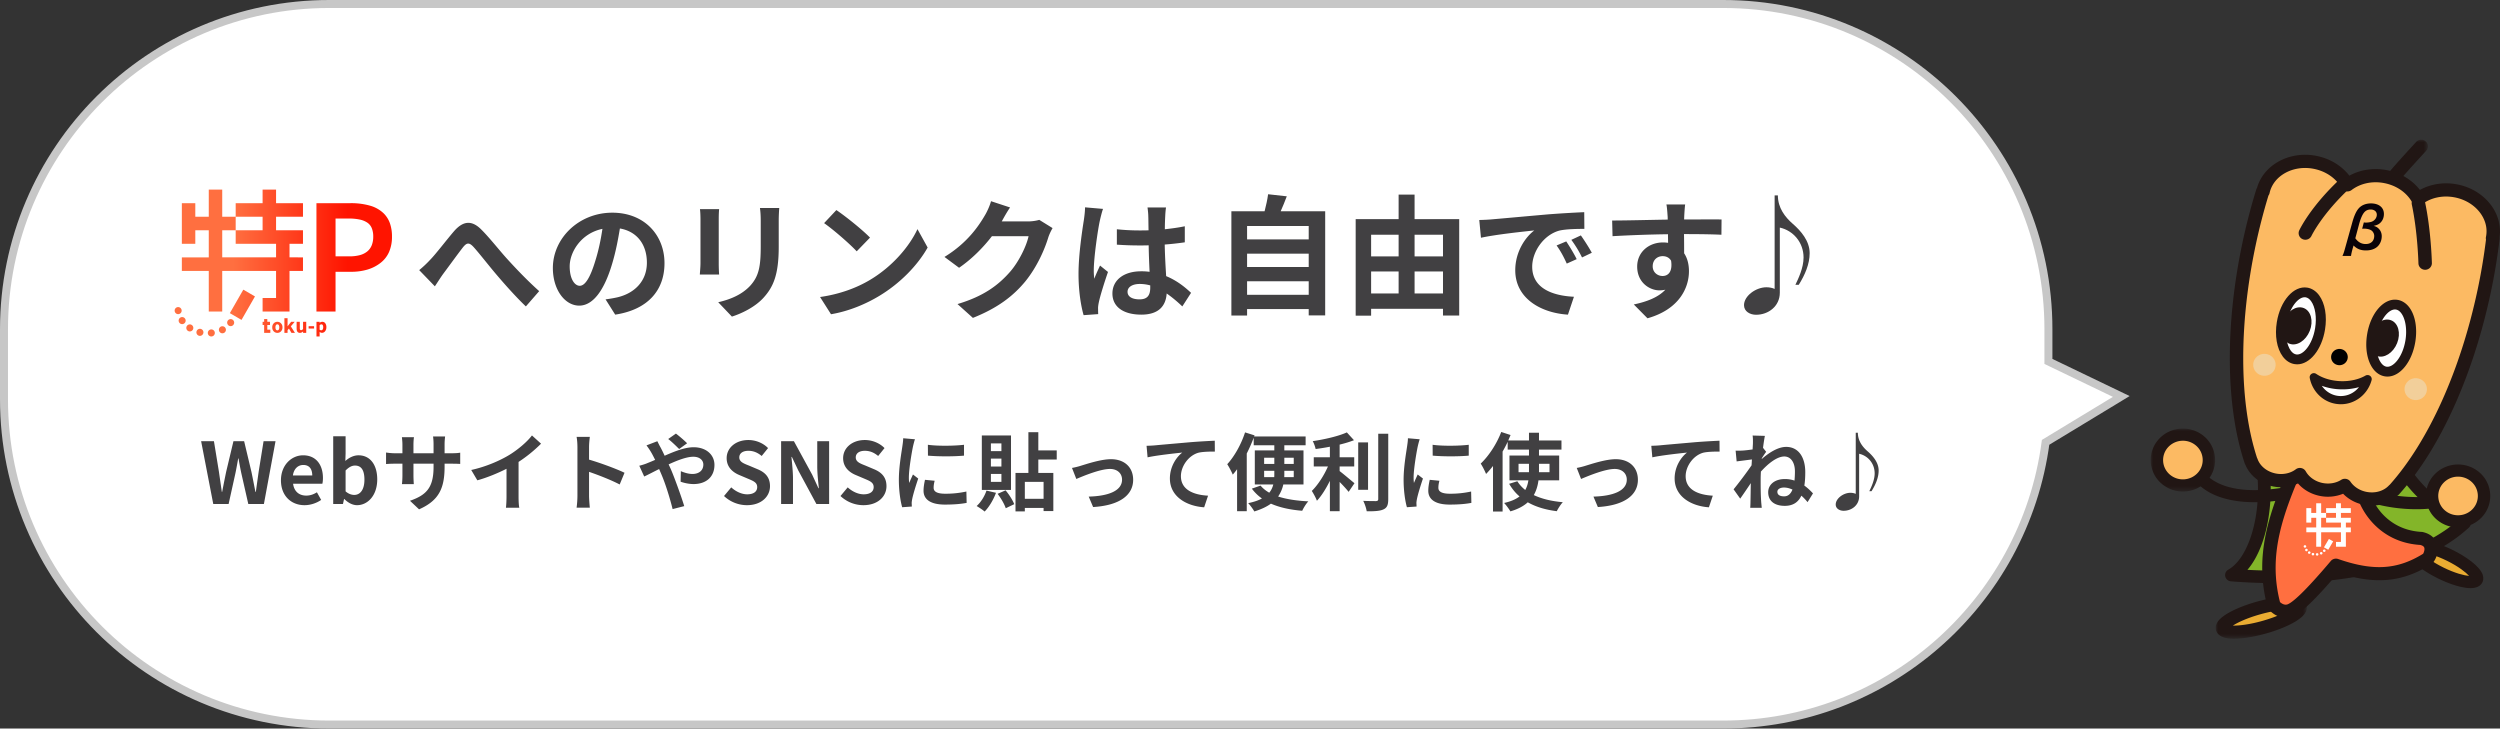 <svg width="501" height="146" viewBox="0 0 501 146" xmlns="http://www.w3.org/2000/svg" xmlns:xlink="http://www.w3.org/1999/xlink">
    <rect x="0" y="0" width="501" height="146" fill="#333333" stroke="none"/>
    <defs>
        <path id="c7ucuz0mha" d="M0 0h18.263v8.459H0z"/>
        <path id="9urdx55qjc" d="M0 0h8.327v8.98H0z"/>
        <path id="t73y6xj33e" d="M0 0h12.907v12.615H0z"/>
        <linearGradient x1="27.114%" y1="50%" x2="79.481%" y2="50%" id="uv84utidig">
            <stop stop-color="#FF6F40" offset="0%"/>
            <stop stop-color="#FF1400" offset="100%"/>
        </linearGradient>
    </defs>
    <g fill="none" fill-rule="evenodd">
        <path d="M453.467 93.463c1.173 8.586-1.047 18.815-6.276 21.784 18.949 1.483 36.88-1.439 46.688-10.424-4.421-2.044-12.718-8.153-14.59-16.2l-25.822 4.84z" fill="#83B529"/>
        <path d="M450.384 114.196c17.907.947 32.685-2.32 41.24-9.117-4.794-2.71-11.146-8.198-13.264-15.002l-23.484 4.402c.412 4.12.092 8.538-.906 12.3-.624 2.349-1.715 5.241-3.586 7.417m5.917 2.671c-3.001 0-6.082-.122-9.211-.366a1.274 1.274 0 0 1-1.148-.977 1.25 1.25 0 0 1 .608-1.366c4.325-2.456 6.858-11.664 5.647-20.528a1.26 1.26 0 0 1 1.03-1.401l25.822-4.842a1.283 1.283 0 0 1 1.49.956c1.706 7.335 9.238 13.193 13.886 15.342.385.177.654.53.72.943.066.412-.08.83-.392 1.114-4.872 4.462-11.777 7.643-20.527 9.449-5.384 1.112-11.467 1.676-17.925 1.676" fill="#211614"/>
        <path d="M453.913 125.644c4.285-1.232 7.42-3.069 7.003-4.103-.416-1.033-4.228-.872-8.513.36s-7.42 3.07-7.003 4.102c.416 1.034 4.228.873 8.513-.36" fill="#EAAC32"/>
        <g transform="translate(444.026 119.541)">
            <mask id="uesyxqyerb" fill="#fff">
                <use xlink:href="#c7ucuz0mha"/>
            </mask>
            <path d="M3.438 5.829c1.213.026 3.343-.2 6.074-.986 2.569-.738 4.35-1.59 5.314-2.21-1.214-.019-3.343.2-6.073.986-2.57.74-4.352 1.59-5.315 2.21m.166 2.63C2.487 8.459.669 8.282.13 6.945c-.201-.499-.168-1.063.093-1.589.865-1.737 4.585-3.338 7.778-4.255 2.095-.602 9.015-2.352 10.132.417.202.5.168 1.063-.094 1.59-.866 1.737-4.585 3.336-7.776 4.253-2.173.625-4.313 1.01-6.026 1.082a14.06 14.06 0 0 1-.633.016" fill="#211614" mask="url(#uesyxqyerb)"/>
        </g>
        <path d="M489.115 114.824c3.49 1.721 6.73 2.325 7.234 1.35.503-.973-1.92-3.16-5.412-4.88-3.491-1.722-6.73-2.326-7.234-1.351-.503.974 1.92 3.16 5.412 4.88" fill="#EAAC32"/>
        <path d="M489.672 113.735c2.32 1.143 4.165 1.599 5.136 1.679-.644-.716-2.115-1.89-4.428-3.03-2.321-1.145-4.166-1.601-5.137-1.681.645.715 2.115 1.891 4.429 3.032zm5.399 4.128c-2.393 0-5.656-1.525-6.514-1.95-2.531-1.247-5.448-3.212-6.043-4.986-.232-.692-.083-1.217.08-1.536 1.402-2.712 7.66.2 8.901.813 2.53 1.247 5.448 3.212 6.043 4.986.232.692.084 1.218-.082 1.537-.43.834-1.321 1.136-2.385 1.136z" fill="#211614"/>
        <path d="M460.393 92.994c-4.553 10.484-7.313 18.521-4.692 28.307 0 0 1.519 1.863 3.45.932 1.933-.932 5.52-4.893 8.97-8.97 7.037 2.446 12.419 2.446 18.352-1.282.553-.466 1.794-3.379-1.242-4.077-8.83-.465-12.832-8.503-12.142-13.629" fill="#FF6F40"/>
        <path d="M458.063 123.806c-1.563 0-2.84-.992-3.405-1.685a1.303 1.303 0 0 1-.25-.487c-2.794-10.43.352-19.016 4.755-29.155a1.347 1.347 0 0 1 1.755-.693c.678.284.994 1.055.705 1.721-4.154 9.565-7.142 17.656-4.711 27.146.298.277.944.743 1.65.403 1.377-.665 4.247-3.568 8.53-8.631a1.353 1.353 0 0 1 1.475-.4c7.04 2.448 11.833 2.158 17.022-1.047.156-.25.363-.855.23-1.24-.083-.237-.349-.414-.79-.531-5.068-.307-8.215-2.83-9.968-4.901-2.486-2.939-3.75-6.848-3.297-10.202a1.332 1.332 0 0 1 1.5-1.13 1.316 1.316 0 0 1 1.15 1.473c-.352 2.613.71 5.824 2.704 8.183 1.427 1.687 4.006 3.743 8.185 3.964.079.004.157.015.233.032 2.088.481 2.71 1.802 2.896 2.547.383 1.536-.4 3.224-1.087 3.803-.048.04-.098.077-.15.11-5.743 3.609-11.197 4.124-18.636 1.71-4.37 5.12-7.104 7.788-8.818 8.614-.58.28-1.146.396-1.678.396" fill="#211614"/>
        <path d="M484.266 102.05c-2.894 0-6.283-.41-9.377-1.389a1.214 1.214 0 0 1-.8-1.535c.21-.641.912-.992 1.563-.787 4.584 1.45 9.999 1.535 12.766.879a1.241 1.241 0 0 1 1.5.899 1.22 1.22 0 0 1-.915 1.472c-1.239.293-2.887.461-4.737.461M440.848 93.427c2.22 4.1 8.01 5.642 16.306 4.347a1.24 1.24 0 0 1 1.422 1.013 1.222 1.222 0 0 1-1.032 1.395c-1.604.251-3.576.463-5.655.463-4.995 0-10.609-1.223-13.235-6.073" fill="#211614"/>
        <path d="m499.589 47.7-.079.035c.875-4.238-2.343-8.47-7.239-9.46-2.885-.585-5.695.094-7.706 1.611-1.226-2.172-3.528-3.888-6.413-4.472-2.897-.586-5.717.1-7.728 1.63-1.224-2.185-3.533-3.91-6.428-4.497-4.896-.992-9.571 1.642-10.492 5.87l-.058-.063a119.087 119.087 0 0 0-2.724 10.49c-3.605 16.987-3.191 32.826.385 43.565l.026-.009c.641 1.82 2.365 3.322 4.63 3.78 1.923.39 3.796-.065 5.132-1.083.812 1.452 2.346 2.599 4.27 2.987 1.744.354 3.447.01 4.747-.815.856 1.261 2.28 2.238 4.025 2.592 2.264.459 4.456-.25 5.786-1.67l.022.017c7.649-8.466 14.472-22.836 18.076-39.825.769-3.627 1.355-7.2 1.768-10.684" fill="#FCBA63"/>
        <path d="M469.91 95.946c.437 0 .864.207 1.124.59.694 1.021 1.851 1.762 3.175 2.029 1.73.35 3.46-.136 4.521-1.27a1.41 1.41 0 0 1 .184-.163c7.764-8.7 14.167-22.9 17.587-39.02a117.775 117.775 0 0 0 1.691-10.096 1.3 1.3 0 0 1-.003-.543c.726-3.52-2.051-7.065-6.19-7.903-2.406-.488-4.816.01-6.612 1.365a1.37 1.37 0 0 1-1.095.247 1.346 1.346 0 0 1-.906-.655c-1.094-1.938-3.102-3.33-5.507-3.817-2.416-.49-4.832.014-6.63 1.38a1.365 1.365 0 0 1-2.006-.409c-1.094-1.95-3.105-3.35-5.52-3.838-4.14-.84-8.136 1.337-8.9 4.85a1.33 1.33 0 0 1-.225.496 118.411 118.411 0 0 0-2.557 9.924c-3.42 16.12-3.321 31.64.266 42.637.038.068.073.14.1.218.511 1.449 1.901 2.567 3.628 2.917 1.453.294 2.962-.017 4.034-.832a1.36 1.36 0 0 1 1.1-.25c.385.077.717.318.908.657.651 1.164 1.907 2.035 3.36 2.33 1.324.268 2.689.037 3.743-.632a1.36 1.36 0 0 1 .73-.212m5.395 5.376a8.25 8.25 0 0 1-1.64-.165c-1.592-.322-3.036-1.108-4.107-2.212a8.041 8.041 0 0 1-4.666.435c-1.754-.355-3.289-1.24-4.374-2.498-1.505.732-3.271.95-5.027.594-2.55-.515-4.64-2.177-5.529-4.37a1.237 1.237 0 0 1-.137-.287c-3.809-11.439-3.962-27.564-.423-44.245.764-3.603 1.692-7.171 2.755-10.605.036-.116.088-.227.153-.327 1.32-4.637 6.56-7.486 11.958-6.39 2.68.541 4.998 1.956 6.544 3.955 2.23-1.233 4.933-1.63 7.612-1.09 2.67.542 4.982 1.95 6.528 3.938 2.228-1.224 4.922-1.618 7.592-1.077 5.399 1.094 9.051 5.742 8.376 10.513.019.117.022.239.008.36a120.277 120.277 0 0 1-1.787 10.801c-3.539 16.68-10.24 31.417-18.388 40.434a1.385 1.385 0 0 1-.249.216c-1.338 1.302-3.222 2.02-5.199 2.02" fill="#211614"/>
        <path d="M479.579 35.656c.36-.605 5.63-6.333 5.63-6.333" fill="#EAAC32"/>
        <g transform="translate(478.23 28)">
            <mask id="b1gcqee4dd" fill="#fff">
                <use xlink:href="#9urdx55qjc"/>
            </mask>
            <path d="M1.347 8.98c-.23 0-.464-.058-.677-.18a1.311 1.311 0 0 1-.487-1.81C.558 6.36 3.975 2.613 5.977.436A1.367 1.367 0 0 1 7.882.34c.552.49.596 1.327.097 1.869C5.537 4.863 2.83 7.873 2.5 8.345a1.353 1.353 0 0 1-1.152.635" fill="#211614" mask="url(#b1gcqee4dd)"/>
        </g>
        <path d="M478.101 74.454c2.121.332 4.33-2.398 4.937-6.097.606-3.7-.621-6.967-2.743-7.299-2.12-.332-4.329 2.4-4.936 6.098-.605 3.7.622 6.966 2.742 7.298" fill="#FFF"/>
        <path d="M479.95 62.015c-1.33 0-3.074 2.075-3.602 5.297-.35 2.137-.025 4.262.826 5.416.324.44.69.693 1.085.756 1.342.207 3.237-1.907 3.79-5.284.35-2.135.026-4.261-.825-5.415-.324-.44-.69-.695-1.087-.756a1.228 1.228 0 0 0-.188-.014m-1.499 13.45c-.169 0-.337-.014-.507-.04h.001c-.927-.145-1.755-.679-2.393-1.544-1.182-1.603-1.623-4.175-1.18-6.881.704-4.3 3.375-7.333 6.082-6.912.927.145 1.755.68 2.393 1.544 1.183 1.602 1.623 4.175 1.18 6.88-.659 4.031-3.05 6.952-5.576 6.953" fill="#211614"/>
        <path d="M480.383 68.76c-.787 1.977-2.608 3.128-4.07 2.575-1.46-.555-2.006-2.606-1.221-4.583.786-1.976 2.607-3.13 4.067-2.574 1.462.554 2.01 2.606 1.224 4.583" fill="#211614"/>
        <path d="M460.005 72.002c2.121.332 4.331-2.398 4.937-6.097.606-3.699-.622-6.967-2.742-7.299-2.121-.33-4.33 2.4-4.936 6.098-.606 3.7.62 6.966 2.741 7.298" fill="#FFF"/>
        <path d="M460.163 71.031c1.352.216 3.238-1.907 3.79-5.282.35-2.136.026-4.262-.825-5.416-.324-.439-.69-.693-1.085-.755-1.352-.211-3.237 1.905-3.79 5.282-.35 2.136-.027 4.263.825 5.416.324.439.689.693 1.085.755m.19 1.981c-.168 0-.337-.013-.505-.04-.928-.144-1.754-.678-2.393-1.543-1.182-1.602-1.623-4.175-1.18-6.881.704-4.3 3.376-7.329 6.083-6.912.927.145 1.754.679 2.393 1.545 1.182 1.602 1.624 4.175 1.18 6.88-.66 4.03-3.051 6.951-5.577 6.951" fill="#211614"/>
        <path d="M462.874 66.309c-.787 1.976-2.607 3.128-4.069 2.574-1.46-.554-2.007-2.606-1.222-4.583.786-1.976 2.607-3.129 4.068-2.574 1.461.555 2.009 2.606 1.223 4.583" fill="#211614"/>
        <path d="M470.49 71.69c-.076.9-.884 1.57-1.804 1.495-.922-.074-1.607-.863-1.53-1.763.076-.9.884-1.568 1.805-1.494.92.074 1.605.863 1.529 1.763" fill="#000"/>
        <path d="M469.024 77.202c-2.087-.073-3.959-.68-5.33-1.602.501 2.543 2.613 4.494 5.22 4.586 2.609.092 4.858-1.706 5.546-4.208-1.437.824-3.348 1.298-5.436 1.224" fill="#FFF"/>
        <path d="M465.29 77.316c.826 1.215 2.158 1.999 3.654 2.051 1.5.047 2.882-.635 3.796-1.789-1.166.335-2.444.49-3.746.443a12.117 12.117 0 0 1-3.703-.705m3.814 3.693a6.31 6.31 0 0 1-.22-.005c-2.95-.102-5.422-2.262-6.01-5.25a.813.813 0 0 1 .361-.84.848.848 0 0 1 .93.01c1.301.876 3.037 1.394 4.888 1.46 1.853.063 3.621-.33 4.985-1.113a.848.848 0 0 1 .928.056.81.81 0 0 1 .3.863c-.788 2.865-3.302 4.819-6.162 4.819" fill="#211614"/>
        <path d="M469.952 36.765c-5.886 5.486-7.958 9.956-7.958 9.956" fill="#000"/>
        <path d="M461.993 48.043c-.187 0-.377-.038-.559-.12a1.312 1.312 0 0 1-.667-1.75c.089-.192 2.25-4.768 8.257-10.367a1.366 1.366 0 0 1 1.906.048c.513.53.49 1.367-.05 1.87-5.592 5.213-7.64 9.505-7.66 9.547a1.352 1.352 0 0 1-1.227.772" fill="#211614"/>
        <path d="M484.646 40.71c1.21 5.727 1.356 12.03 1.356 12.03" fill="#000"/>
        <path d="M486.001 54.063c-.73 0-1.33-.573-1.347-1.293-.001-.062-.157-6.256-1.328-11.792a1.324 1.324 0 0 1 1.046-1.564 1.347 1.347 0 0 1 1.594 1.026c1.222 5.779 1.377 12.007 1.384 12.27.017.73-.573 1.336-1.317 1.353H486z" fill="#211614"/>
        <path d="M486.355 78.162c-.102 1.211-1.19 2.113-2.43 2.012-1.239-.1-2.161-1.162-2.058-2.373.102-1.211 1.19-2.112 2.43-2.012 1.239.1 2.16 1.163 2.058 2.373M456.035 73.29c-.101 1.212-1.189 2.113-2.429 2.013-1.24-.1-2.162-1.163-2.059-2.374.102-1.212 1.19-2.113 2.43-2.013 1.239.1 2.161 1.163 2.058 2.375" fill="#F2CF9A"/>
        <path d="M464.614 111.1c0 .14-.115.253-.258.253a.255.255 0 0 1-.258-.253c0-.138.115-.251.258-.251.143 0 .258.113.258.251M463.775 111.057a.256.256 0 0 1-.258.253.256.256 0 0 1-.258-.253c0-.14.115-.252.258-.252.143 0 .258.113.258.252M463.031 110.74c0 .14-.115.253-.258.253a.255.255 0 0 1-.258-.252c0-.139.115-.252.258-.252.143 0 .258.113.258.252M462.467 110.219a.256.256 0 0 1-.258.252.256.256 0 0 1-.259-.252c0-.14.116-.253.259-.253.143 0 .258.113.258.253M462.172 109.504c0 .14-.116.253-.258.253a.255.255 0 0 1-.258-.253c0-.139.115-.252.258-.252.142 0 .258.113.258.252M465.43 110.874c0 .14-.115.252-.257.252a.255.255 0 0 1-.259-.252c0-.139.115-.252.259-.252.142 0 .258.113.258.252M466.04 110.363c0 .14-.116.252-.259.252a.255.255 0 0 1-.258-.252c0-.139.115-.253.258-.253.143 0 .258.114.258.253M465.721 109.684l.858.485.991-1.679-.858-.483z" fill="#FFF"/>
        <path fill="#FFF" d="M471.106 102.794v-.97h-1.983v-.967h-.99v.968h-1.983v.969h1.983v.968h-1.983v.968h2.973v.968h-3.964v-1.936h.991v-.968h-.99v-1.937h-.991v1.937h-.992v-.97h-.99V104.73h.99v-.968h.992v1.936h-1.983v.968h1.983v2.905h.99v-2.905h3.964v1.937h-.99v.968h1.982V106.666h.99v-.968h-.99v-.968h.99v-.968h-1.982v-.968z"/>
        <path d="M472.007 47.75c.258.335.388.473.564.612.424.358.93.542 1.506.542 1.071 0 1.718-.612 1.718-1.64 0-.45-.27-.923-.659-1.142-.33-.186-.87-.301-1.389-.301-.14 0-.199 0-.376.023l.341-1.27c.165.023.248.034.39.034a3.85 3.85 0 0 0 1.129-.161c.635-.208 1.082-.786 1.082-1.421 0-.623-.494-1.04-1.223-1.04-.554 0-.966.186-1.295.567-.388.45-.753 1.305-1.059 2.46l-.73 2.737zm-.566 2.17c-.164.614-.258 1.04-.293 1.364h-1.72c.19-.393.32-.786.507-1.467l1.424-5.105c.388-1.432.812-2.367 1.306-2.933.565-.658 1.448-1.016 2.471-1.016 1.589 0 2.6.82 2.6 2.113 0 .716-.246 1.328-.728 1.78-.33.31-.636.45-1.33.611.459.115.718.266 1.023.566.4.404.6.924.6 1.513 0 .727-.258 1.432-.729 1.94-.53.578-1.388.901-2.435.901-1.06 0-1.813-.3-2.484-.994l-.212.728z" fill="#090208"/>
        <path d="M434.082 96.076a5.01 5.01 0 0 1-.602-7.175c1.863-2.144 5.15-2.407 7.345-.588a5.01 5.01 0 0 1 .602 7.175c-1.862 2.144-5.15 2.407-7.345.588" fill="#FCBA63"/>
        <g transform="translate(431 85.887)">
            <mask id="oj1y804w4f" fill="#fff">
                <use xlink:href="#t73y6xj33e"/>
            </mask>
            <path d="M6.456 2.438a4.003 4.003 0 0 0-3.03 1.367 3.809 3.809 0 0 0 .458 5.453c1.67 1.385 4.18 1.183 5.597-.448a3.786 3.786 0 0 0 .927-2.817 3.819 3.819 0 0 0-1.385-2.636 4.013 4.013 0 0 0-2.567-.92m-.008 10.178a6.516 6.516 0 0 1-4.167-1.494 6.225 6.225 0 0 1-2.26-4.3 6.182 6.182 0 0 1 1.513-4.598c2.301-2.65 6.38-2.978 9.093-.73a6.22 6.22 0 0 1 2.258 4.301 6.176 6.176 0 0 1-1.513 4.599c-1.274 1.467-3.093 2.222-4.924 2.222" fill="#211614" mask="url(#oj1y804w4f)"/>
        </g>
        <path d="M489.222 103.273a5.01 5.01 0 0 1-.602-7.175c1.862-2.145 5.15-2.407 7.344-.59a5.01 5.01 0 0 1 .602 7.176c-1.861 2.145-5.15 2.408-7.344.589" fill="#FCBA63"/>
        <path d="M492.596 95.52a4.001 4.001 0 0 0-3.03 1.369 3.784 3.784 0 0 0-.927 2.816 3.812 3.812 0 0 0 1.385 2.636c1.67 1.385 4.18 1.184 5.596-.448a3.784 3.784 0 0 0 .927-2.817 3.815 3.815 0 0 0-1.385-2.635 4.013 4.013 0 0 0-2.566-.92m-.008 10.177a6.509 6.509 0 0 1-4.168-1.494 6.217 6.217 0 0 1-.746-8.898c2.3-2.65 6.38-2.977 9.092-.73a6.22 6.22 0 0 1 2.258 4.3 6.18 6.18 0 0 1-1.512 4.6c-1.275 1.467-3.094 2.222-4.924 2.222" fill="#211614"/>
        <path d="M66 .8C47.996.8 31.696 8.098 19.897 19.897 8.097 31.696.8 47.996.8 66v14c0 18.004 7.298 34.304 19.097 46.103C31.696 137.903 47.996 145.2 66 145.2h279.305c16.367 0 31.325-6.03 42.773-15.99 11.691-10.17 19.724-24.439 21.86-40.568l15.165-9.192-14.598-7.02V66c0-18.004-7.298-34.304-19.097-46.103C379.61 8.097 363.31.8 345.305.8z" stroke="#C7C7C7" stroke-width="1.6" fill="#FFF"/>
        <path d="m84.008 54.132 3.136 3.244c.47-.68 1.045-1.622 1.646-2.459 1.098-1.465 2.953-4.029 3.972-5.337.758-.941 1.228-1.072 2.143-.078 1.228 1.36 3.136 3.846 4.756 5.73 1.647 1.935 3.868 4.42 5.723 6.173l2.666-3.06c-2.483-2.224-4.678-4.553-6.324-6.358-1.542-1.674-3.607-4.342-5.357-6.069-1.882-1.831-3.58-1.648-5.384.419-1.594 1.857-3.606 4.525-4.808 5.755a21.963 21.963 0 0 1-2.17 2.04zM116.177 57.272c-.967 0-2.012-1.282-2.012-3.898 0-2.852 2.274-6.619 6.56-7.508-.314 2.145-.785 4.368-1.386 6.278-1.045 3.506-2.09 5.128-3.162 5.128zm7.108 5.781c6.534-.994 9.879-4.866 9.879-10.307 0-5.65-4.051-10.124-10.454-10.124-6.716 0-11.916 5.127-11.916 11.092 0 4.369 2.43 7.534 5.279 7.534 2.822 0 5.07-3.192 6.611-8.424.732-2.433 1.176-4.84 1.542-7.037 3.476.602 5.41 3.27 5.41 6.854 0 3.767-2.561 6.148-5.88 6.933-.68.157-1.411.288-2.404.418l1.933 3.061zM140.272 41.915c.078.576.104 1.492.104 1.989v8.816c0 .785-.104 1.805-.13 2.302h3.867a31.994 31.994 0 0 1-.078-2.276v-8.842c0-.838.026-1.413.078-1.989h-3.841zm12.02-.235c.105.732.158 1.57.158 2.616v4.97c0 4.082-.34 6.044-2.117 8.006-1.594 1.7-3.79 2.694-6.403 3.296l2.744 2.878c1.908-.602 4.626-1.884 6.35-3.794 1.934-2.145 3.032-4.552 3.032-10.176v-5.18c0-1.046.052-1.884.104-2.616h-3.867zM167.607 42.099l-2.457 2.616c1.908 1.334 5.174 4.185 6.533 5.65l2.666-2.747c-1.516-1.57-4.913-4.29-6.742-5.52zM164.34 59.52l2.195 3.454c3.685-.628 7.056-2.093 9.695-3.689 4.208-2.538 7.683-6.148 9.67-9.68l-2.039-3.688c-1.646 3.532-5.07 7.534-9.512 10.176-2.535 1.518-5.932 2.852-10.009 3.427zM208.27 44.06c-.602.184-1.464.314-2.274.314h-5.253l.078-.13c.314-.576.967-1.753 1.595-2.669L198.6 40.32c-.235.889-.784 2.092-1.176 2.746-1.306 2.25-3.58 5.625-8.153 8.424l2.927 2.172c2.56-1.753 4.834-4.055 6.585-6.331h7.343c-.418 1.962-1.933 5.101-3.71 7.141-2.274 2.59-5.175 4.866-10.532 6.462l3.084 2.773c4.913-1.962 8.075-4.342 10.557-7.377 2.352-2.93 3.842-6.41 4.547-8.738.21-.654.575-1.386.863-1.883l-2.666-1.648zM217.442 41.55c0 .81-.13 1.804-.235 2.537-.314 1.988-1.072 6.88-1.072 10.804 0 3.506.497 6.462 1.02 8.267l2.926-.21c-.026-.366-.026-.81-.026-1.072-.026-.288.052-.837.13-1.203.288-1.413 1.125-4.055 1.856-6.174l-1.594-1.282c-.392.863-.81 1.726-1.15 2.642a12.003 12.003 0 0 1-.104-1.674c0-2.59.836-8.293 1.228-10.02.105-.47.418-1.779.627-2.302l-3.606-.314zm13.066 16.088c0 1.517-.548 2.354-2.143 2.354-1.358 0-2.404-.47-2.404-1.517 0-.968.993-1.57 2.457-1.57a8.06 8.06 0 0 1 2.09.288v.445zm8.18 1.046c-1.202-1.125-2.822-2.459-4.991-3.348-.105-1.753-.236-3.82-.288-6.331a57.36 57.36 0 0 0 4.025-.445v-3.218c-1.229.262-2.588.445-3.999.602 0-1.151.052-2.119.079-2.694.026-.55.078-1.178.156-1.675h-3.71c.078.524.156 1.308.156 1.7.026.55.026 1.597.053 2.878-.601.027-1.229.027-1.83.027-1.542 0-3.031-.079-4.52-.236v3.087c1.541.105 3.005.157 4.52.157.601 0 1.229 0 1.856-.026.026 1.831.104 3.715.183 5.31a11.614 11.614 0 0 0-1.699-.104c-3.528 0-5.75 1.805-5.75 4.447 0 2.72 2.248 4.238 5.802 4.238 3.502 0 4.913-1.779 5.07-4.238 1.02.706 2.065 1.57 3.136 2.59l1.75-2.72zM313.876 48.377l-1.934.811c.836 1.177 1.385 2.198 2.038 3.636l1.986-.89c-.496-1.046-1.463-2.615-2.09-3.557zm2.927-1.203-1.908.89a23.019 23.019 0 0 1 2.143 3.53l1.96-.941c-.549-1.02-1.542-2.564-2.195-3.48zm-20.358-3.087.34 3.558c3.005-.654 8.44-1.23 10.688-1.465-1.75 1.308-3.815 4.238-3.815 7.979 0 5.624 5.122 8.554 10.558 8.894l1.202-3.584c-4.39-.21-8.363-1.753-8.363-6.017 0-3.06 2.326-6.41 5.462-7.246 1.385-.314 3.606-.34 4.991-.34l-.026-3.349c-1.83.079-4.651.236-7.317.445-4.73.418-9.016.81-11.185.994-.496.052-1.49.105-2.535.13zM331.202 53.374c0-1.36.993-2.04 1.986-2.04.732 0 1.333.287 1.699.915.34 2.25-.628 3.06-1.699 3.06-1.02 0-1.986-.732-1.986-1.935zM345 43.982c-1.359-.026-4.887 0-7.5 0 0-.314.026-.575.026-.785.026-.418.105-1.805.183-2.223h-3.763c.104.418.183 1.412.235 2.25.026.183.026.47.026.784-3.476.053-8.18.183-11.132.183l.078 3.14a262.36 262.36 0 0 1 11.106-.393l.027 1.727a6.203 6.203 0 0 0-1.02-.079c-2.822 0-5.174 1.91-5.174 4.84 0 3.166 2.457 4.761 4.469 4.761.418 0 .81-.052 1.176-.13-1.438 1.543-3.711 2.406-6.324 2.956l2.744 2.773c6.324-1.78 8.31-6.07 8.31-9.444 0-1.36-.314-2.616-.967-3.584 0-1.125 0-2.538-.026-3.846 3.502 0 5.932.052 7.5.13l.026-3.06z" fill="#414042" fill-rule="nonzero"/>
        <path d="M52.624 38v2.715h-5.393v2.715h-2.697V38h-2.697v5.43h-2.698v-2.715h-2.697v8.145h2.697v-2.715h2.698v5.43h-5.395v2.714h5.395v8.147h2.696v-8.147h10.789v5.43h-2.698v2.717h5.394v-8.147h2.699v-2.714H58.02V48.86h2.697v-2.715h-5.394V43.43h5.394v-2.715h-5.394V38h-2.699zm0 5.43v2.715h-5.393v2.715h8.092v2.715H44.535v-5.43h2.696V43.43h5.393zm17.591-2.715h-6.8v21.72h3.828v-7.969h3.103c1.12.013 2.235-.139 3.31-.45a7.91 7.91 0 0 0 2.62-1.346 5.646 5.646 0 0 0 1.708-2.211c.396-.965.589-2 .57-3.043a7.923 7.923 0 0 0-.405-2.643 5.292 5.292 0 0 0-1.228-1.982 6.42 6.42 0 0 0-2.705-1.557 13.682 13.682 0 0 0-3.74-.521c-.086 0-.173 0-.26.002zm-2.972 3.08 2.668-.002c.731-.01 1.462.06 2.179.206.54.106 1.055.315 1.518.615.399.27.709.654.892 1.101a4.39 4.39 0 0 1 .297 1.7c.012.59-.09 1.179-.297 1.731-.19.481-.496.907-.892 1.236a3.94 3.94 0 0 1-1.486.742c-.68.175-1.38.258-2.081.247h-2.798v-7.576zM46.063 62.75l2.336 1.358 2.697-4.703-2.336-1.358-2.696 4.703zM35 62.247c0 .39.315.707.702.707a.705.705 0 0 0 .703-.707h-.002a.704.704 0 0 0-.702-.708.705.705 0 0 0-.701.708zm.801 2.002c0 .39.315.707.704.707a.705.705 0 0 0 .702-.707.705.705 0 0 0-.704-.707.705.705 0 0 0-.702.707zm21.193-.487v2.945h.633v-.545l.28-.316.498.86h.702l-.827-1.302.771-.911h-.71l-.697.88h-.017v-1.61h-.633zm-4.06.183v.544h-.309v.638h.31v1.577h1.237v-.638h-.605v-.939h.539v-.638h-.539v-.544h-.633zm-7.41.709c0 .39.315.707.702.707a.705.705 0 0 0 .702-.707h-.001a.704.704 0 0 0-.702-.707.705.705 0 0 0-.701.707zm19.061-.165a.856.856 0 0 0-.532.21v-.21h-.632v2.942h.632v-.928c.128.12.295.19.47.196a.793.793 0 0 0 .62-.31c.182-.236.274-.53.26-.83a1.275 1.275 0 0 0-.219-.779.712.712 0 0 0-.573-.29h-.026zm-.532 1.571v-.88a.502.502 0 0 1 .352-.181c.24 0 .363.192.363.57a.824.824 0 0 1-.109.465.333.333 0 0 1-.282.155.485.485 0 0 1-.324-.129zm-3.317-1.57v.093l-.005-.094v1.433a.715.715 0 0 1-.179.184.365.365 0 0 1-.202.056.23.23 0 0 1-.207-.092.591.591 0 0 1-.061-.318V64.49h-.638v1.346c0 .58.223.872.667.872a.84.84 0 0 0 .625-.3v.297h.634v-2.215h-.634zm-5.876.3c-.204.218-.314.51-.3.81-.016.3.093.592.3.807a.993.993 0 0 0 .725.3c.271.004.531-.104.72-.299.206-.216.315-.508.301-.808a1.1 1.1 0 0 0-.301-.81.986.986 0 0 0-.72-.3h-.012a.998.998 0 0 0-.713.3zm.437 1.25a.845.845 0 0 1-.097-.44.855.855 0 0 1 .097-.443.32.32 0 0 1 .288-.16.32.32 0 0 1 .286.16.84.84 0 0 1 .1.443.866.866 0 0 1-.1.44.319.319 0 0 1-.286.162h-.01a.319.319 0 0 1-.278-.162zm-17.959-.326c0 .39.314.707.703.707a.704.704 0 0 0 .702-.707h-.002a.704.704 0 0 0-.7-.707.705.705 0 0 0-.703.707zm24.511.118h1.091v-.465h-1.09v.465zm-17.981.255c0 .39.314.707.702.707a.705.705 0 0 0 .703-.707h-.001a.705.705 0 0 0-.704-.707c-.387 0-.7.317-.7.707zm-4.505.513c0 .39.314.708.703.708a.706.706 0 0 0 .702-.708h-.001a.705.705 0 0 0-.702-.707.705.705 0 0 0-.702.707zm2.283.122c0 .39.315.707.702.707a.705.705 0 0 0 .703-.707h-.001a.705.705 0 0 0-.703-.707c-.387 0-.7.317-.7.707z" fill="url(#uv84utidig)"/>
        <g fill="#414042" fill-rule="nonzero">
            <path d="M249.916 59.076v-2.704h12.35v2.704h-12.35zm12.35-8.242v2.678h-12.35v-2.678h12.35zm0-5.538v2.678h-12.35v-2.678h12.35zm-5.616-2.964c.416-.936.832-1.95 1.222-2.99l-3.744-.416c-.13 1.04-.416 2.288-.702 3.406h-6.656v20.904h3.146v-1.3h12.35v1.274h3.302V42.332h-8.918zM283.482 58.816v-4.42h5.694v4.42h-5.694zm-8.71-4.42h5.512v4.42h-5.512v-4.42zm5.512-7.358v4.342h-5.512v-4.342h5.512zm8.892 0v4.342h-5.694v-4.342h5.694zm-5.694-3.12v-4.914h-3.198v4.914h-8.606v19.344h3.094v-1.378h14.404v1.352h3.25V43.918h-8.944z"/>
        </g>
        <g fill="#414042" fill-rule="nonzero">
            <path d="M355.636 39.16v18.746c-.39-.208-1.04-.338-1.638-.338-2.132 0-4.498 1.742-4.498 3.588 0 1.274 1.222 1.924 2.418 1.924 2.47 0 4.758-1.716 4.758-4.42V45.608c2.704.598 4.758 2.99 4.758 6.006 0 2.08-1.066 4.264-1.638 5.46h.676c1.248-2.002 2.184-4.16 2.184-6.344 0-2.444-1.768-4.472-3.354-5.85-1.586-1.378-3.016-3.224-3.016-5.72h-.65z"/>
        </g>
        <g fill="#414042" fill-rule="nonzero">
            <path d="M42.737 101h3.077l1.377-6.222c.204-.986.374-1.955.544-2.907h.068c.153.952.34 1.921.544 2.907L49.758 101h3.128l2.329-12.58h-2.397l-.986 6.137a774.472 774.472 0 0 0-.561 4.012h-.085c-.272-1.36-.527-2.72-.799-4.012l-1.462-6.137h-2.142l-1.462 6.137a239.267 239.267 0 0 0-.799 4.012h-.068c-.187-1.343-.391-2.686-.578-4.012l-1.003-6.137h-2.567L42.737 101zM61.029 101.238c1.19 0 2.397-.408 3.332-1.054l-.85-1.53c-.68.425-1.36.663-2.142.663-1.411 0-2.431-.816-2.635-2.38h5.865c.068-.221.119-.68.119-1.139 0-2.635-1.36-4.556-3.978-4.556-2.278 0-4.437 1.921-4.437 5.015 0 3.128 2.074 4.981 4.726 4.981zm-2.329-5.95c.187-1.394 1.071-2.108 2.074-2.108 1.224 0 1.802.816 1.802 2.108H58.7zM71.552 101.238c2.091 0 4.046-1.887 4.046-5.168 0-2.907-1.411-4.828-3.757-4.828-.935 0-1.887.459-2.635 1.139l.051-1.53v-3.417h-2.482V101h1.955l.221-1.003h.051c.782.799 1.7 1.241 2.55 1.241zm-.561-2.057c-.51 0-1.139-.187-1.734-.714v-4.182c.663-.663 1.241-.986 1.887-.986 1.309 0 1.887 1.003 1.887 2.822 0 2.074-.884 3.06-2.04 3.06zM89.096 90.834v-1.785c0-.68.068-1.241.102-1.581h-2.414c.051.34.102.901.102 1.581v1.785h-4.029v-1.666c0-.68.051-1.224.102-1.547h-2.414c.034.323.102.884.102 1.53v1.683h-1.445c-.85 0-1.53-.102-1.836-.153v2.312a21 21 0 0 1 1.836-.068h1.445v2.312c0 .765-.051 1.445-.102 1.785h2.38c-.017-.34-.068-1.037-.068-1.785v-2.312h4.029v.646c0 4.165-1.445 5.644-4.726 6.783l1.819 1.717c4.097-1.802 5.117-4.369 5.117-8.585v-.561h1.258c.901 0 1.496.017 1.87.051v-2.261c-.459.085-.969.119-1.87.119h-1.258zM103.92 92.568a27.777 27.777 0 0 0 4.505-3.655l-1.819-1.649c-.952 1.258-2.72 2.771-4.437 3.842-1.904 1.173-4.76 2.431-7.735 3.077l1.224 2.074c1.972-.544 4.097-1.428 5.848-2.312v5.576c0 .748-.051 1.819-.119 2.227h2.686c-.119-.425-.153-1.479-.153-2.227v-6.953zM125.153 94.744c-1.564-.765-4.828-1.972-7.106-2.635V89.61c0-.714.085-1.462.153-2.057h-2.652c.119.595.17 1.445.17 2.057v9.758c0 .68-.068 1.7-.17 2.363h2.652c-.068-.68-.153-1.87-.153-2.363v-4.811c1.836.629 4.386 1.615 6.137 2.533l.969-2.346zM137.699 88.828a25.709 25.709 0 0 0-2.244-1.938l-1.547 1.088c.663.493 1.598 1.411 2.193 2.006l1.598-1.156zm-8.143.425c.34.442.748 1.054.986 1.479.255.442.493.918.748 1.428-.51.221-1.02.442-1.513.629-.272.136-1.02.391-1.666.544l.986 2.159c.714-.323 1.785-.901 2.992-1.496l.442 1.037c.867 2.006 1.734 4.879 2.261 6.987l2.329-.595c-.578-1.887-1.87-5.491-2.652-7.327l-.476-1.037c1.802-.833 3.638-1.53 4.947-1.53 1.275 0 2.006.697 2.006 1.564 0 1.207-.901 1.887-2.193 1.887-.714 0-1.564-.238-2.312-.561l-.051 2.108c.629.238 1.683.476 2.584.476 2.584 0 4.199-1.479 4.199-3.842 0-1.955-1.564-3.536-4.182-3.536-1.717 0-3.757.799-5.797 1.7a35.28 35.28 0 0 0-.782-1.598c-.187-.306-.527-1.003-.68-1.309l-2.176.833zM149.684 101.238c2.907 0 4.624-1.751 4.624-3.808 0-1.819-1.003-2.788-2.533-3.417l-1.649-.697c-1.071-.425-1.972-.748-1.972-1.649 0-.833.714-1.326 1.819-1.326 1.037 0 1.87.374 2.669 1.037l1.275-1.581c-1.02-1.037-2.482-1.615-3.944-1.615-2.55 0-4.352 1.581-4.352 3.638 0 1.836 1.275 2.856 2.55 3.383l1.683.714c1.122.476 1.887.765 1.887 1.7 0 .884-.697 1.445-2.006 1.445-1.105 0-2.295-.561-3.196-1.394l-1.445 1.734a6.704 6.704 0 0 0 4.59 1.836zM156.535 101h2.38v-5.049c0-1.445-.187-3.026-.306-4.386h.085l1.275 2.703 3.638 6.732h2.55V88.42h-2.38v5.015c0 1.428.187 3.094.323 4.403h-.085l-1.258-2.72-3.655-6.698h-2.567V101zM173.025 101.238c2.907 0 4.624-1.751 4.624-3.808 0-1.819-1.003-2.788-2.533-3.417l-1.649-.697c-1.071-.425-1.972-.748-1.972-1.649 0-.833.714-1.326 1.819-1.326 1.037 0 1.87.374 2.669 1.037l1.275-1.581c-1.02-1.037-2.482-1.615-3.944-1.615-2.55 0-4.352 1.581-4.352 3.638 0 1.836 1.275 2.856 2.55 3.383l1.683.714c1.122.476 1.887.765 1.887 1.7 0 .884-.697 1.445-2.006 1.445-1.105 0-2.295-.561-3.196-1.394l-1.445 1.734a6.704 6.704 0 0 0 4.59 1.836zM185.945 89.134l.017 2.176c2.108.187 5.151.187 7.225 0v-2.176c-1.819.221-5.168.289-7.242 0zm-.578 7.021c-.17.782-.289 1.496-.289 2.193 0 1.717 1.377 2.771 4.284 2.771 1.904 0 3.264-.136 4.352-.34l-.051-2.278a19.402 19.402 0 0 1-4.216.442c-1.7 0-2.346-.442-2.346-1.19 0-.459.068-.867.204-1.411l-1.938-.187zm-4.369-8.33c0 .527-.102 1.173-.17 1.649-.187 1.292-.697 4.131-.697 6.664 0 2.278.323 4.335.663 5.508l1.938-.136c-.017-.238-.017-.51-.034-.697 0-.17.051-.544.102-.782.17-.901.731-2.72 1.207-4.131l-1.054-.816c-.238.544-.51 1.105-.748 1.7a8.124 8.124 0 0 1-.068-1.088c0-1.683.578-5.049.816-6.171.068-.306.272-1.156.408-1.496l-2.363-.204zM200.684 90.409h-2.108v-1.547h2.108v1.547zm0 3.077h-2.108v-1.581h2.108v1.581zm0 3.077h-2.108v-1.581h2.108v1.581zm1.921-9.299h-5.848v10.914h5.848V87.264zm-4.913 11.05c-.391 1.156-1.122 2.329-1.972 3.094.442.255 1.241.782 1.598 1.105.884-.884 1.751-2.329 2.278-3.757l-1.904-.442zm2.227.646c.68.884 1.377 2.091 1.632 2.89l1.7-.816c-.306-.799-1.02-1.921-1.734-2.771l-1.598.697zm9.214 1.003h-3.757v-3.4h3.757v3.4zm2.635-7.871v-1.836h-3.689v-3.638h-1.989v8.16h-2.584v7.701h1.87v-.697h3.757v.629h1.955v-7.633h-3.009v-2.686h3.689zM214.828 93.775l.867 2.21c1.445-.612 4.794-2.006 6.749-2.006 1.462 0 2.414.884 2.414 2.142 0 2.295-2.856 3.298-6.681 3.4l.884 2.091c5.355-.323 8.024-2.414 8.024-5.457 0-2.55-1.785-4.131-4.437-4.131-2.04 0-4.896.969-6.035 1.309-.51.17-1.292.357-1.785.442zM229.771 89.338l.204 2.312c1.955-.425 5.508-.799 6.953-.952-1.122.85-2.482 2.754-2.482 5.185 0 3.638 3.332 5.542 6.868 5.78l.782-2.329c-2.839-.153-5.44-1.139-5.44-3.91 0-1.989 1.53-4.165 3.553-4.709.901-.204 2.346-.221 3.247-.221l-.017-2.176c-1.173.051-3.026.153-4.76.289-3.077.272-5.865.51-7.259.646-.34.034-.986.068-1.649.085zM253.333 95.611v-1.258h2.04v.595c0 .204 0 .442-.017.663h-2.023zm0-3.876h2.04v1.241h-2.04v-1.241zm5.933 0v1.241h-1.887v-1.241h1.887zm0 3.876h-1.904c.017-.221.017-.442.017-.646v-.612h1.887v1.258zm1.955 1.479v-6.834h-3.842v-1.02h4.267v-1.768h-10.319l.085-.221-1.904-.595c-.782 2.414-2.142 4.828-3.57 6.375.34.51.918 1.598 1.105 2.091.289-.323.578-.68.867-1.088v8.415h1.938v-11.56a32.005 32.005 0 0 0 1.394-3.162v1.513h4.131v1.02h-3.91v6.834h3.706c-.153.595-.391 1.139-.816 1.649-.697-.408-1.275-.867-1.734-1.428l-1.751.612a8.905 8.905 0 0 0 2.023 1.972c-.697.391-1.615.697-2.754.935.391.408.986 1.207 1.224 1.666 1.394-.425 2.499-.952 3.332-1.564 1.734.765 3.808 1.224 6.273 1.428.255-.561.782-1.428 1.224-1.887-2.329-.119-4.386-.425-6.052-.969a6.89 6.89 0 0 0 1.037-2.414h4.046zM268.463 93.486h2.924v-1.853h-2.924V89.1c1.037-.255 2.023-.544 2.873-.884l-1.428-1.564c-1.649.748-4.386 1.394-6.834 1.751.238.425.493 1.139.578 1.581a47.236 47.236 0 0 0 2.856-.459v2.108h-3.23v1.853h2.839c-.765 1.768-2.006 3.706-3.23 4.896.323.51.816 1.377 1.02 1.972.935-.986 1.836-2.448 2.601-3.995v6.086h1.955V96.58c.68.697 1.394 1.462 1.802 1.989l1.173-1.734c-.459-.357-2.142-1.802-2.975-2.431v-.918zm5.695-4.828h-1.972v9.503h1.972v-9.503zm2.04-1.734v13.073c0 .306-.136.408-.459.425-.357 0-1.445 0-2.55-.051.306.578.612 1.513.697 2.091 1.547.017 2.686-.051 3.383-.391.697-.323.935-.884.935-2.057v-13.09h-2.006zM287.095 89.134l.017 2.176c2.108.187 5.151.187 7.225 0v-2.176c-1.819.221-5.168.289-7.242 0zm-.578 7.021c-.17.782-.289 1.496-.289 2.193 0 1.717 1.377 2.771 4.284 2.771 1.904 0 3.264-.136 4.352-.34l-.051-2.278a19.402 19.402 0 0 1-4.216.442c-1.7 0-2.346-.442-2.346-1.19 0-.459.068-.867.204-1.411l-1.938-.187zm-4.369-8.33c0 .527-.102 1.173-.17 1.649-.187 1.292-.697 4.131-.697 6.664 0 2.278.323 4.335.663 5.508l1.938-.136c-.017-.238-.017-.51-.034-.697 0-.17.051-.544.102-.782.17-.901.731-2.72 1.207-4.131l-1.054-.816c-.238.544-.51 1.105-.748 1.7a8.124 8.124 0 0 1-.068-1.088c0-1.683.578-5.049.816-6.171.068-.306.272-1.156.408-1.496l-2.363-.204zM304.316 94.625v-1.683h2.091v1.683h-2.091zm6.205-1.683v1.683h-2.108v-1.683h2.108zm1.938 3.315v-4.964h-4.046v-1.19h4.505v-1.836h-4.505V86.72h-2.006v1.547h-4.148c.153-.374.306-.731.459-1.088l-1.87-.612c-.918 2.414-2.499 4.811-4.114 6.341.34.493.884 1.581 1.071 2.074.476-.476.935-1.02 1.394-1.598v9.129h1.921V90.494c.374-.646.714-1.309 1.02-1.955v1.564h4.267v1.19h-3.91v4.964h3.791c-.102.697-.289 1.326-.629 1.938-.629-.51-1.173-1.088-1.581-1.751l-1.649.51c.578.969 1.258 1.836 2.091 2.533-.731.561-1.734 1.003-3.094 1.309.408.425 1.003 1.241 1.258 1.683 1.513-.442 2.669-1.071 3.485-1.819 1.581.901 3.519 1.496 5.814 1.785.255-.527.782-1.36 1.207-1.802-2.295-.204-4.25-.68-5.814-1.428.51-.901.799-1.904.935-2.958h4.148zM315.978 93.775l.867 2.21c1.445-.612 4.794-2.006 6.749-2.006 1.462 0 2.414.884 2.414 2.142 0 2.295-2.856 3.298-6.681 3.4l.884 2.091c5.355-.323 8.024-2.414 8.024-5.457 0-2.55-1.785-4.131-4.437-4.131-2.04 0-4.896.969-6.035 1.309-.51.17-1.292.357-1.785.442zM330.921 89.338l.204 2.312c1.955-.425 5.508-.799 6.953-.952-1.122.85-2.482 2.754-2.482 5.185 0 3.638 3.332 5.542 6.868 5.78l.782-2.329c-2.839-.153-5.44-1.139-5.44-3.91 0-1.989 1.53-4.165 3.553-4.709.901-.204 2.346-.221 3.247-.221l-.017-2.176c-1.173.051-3.026.153-4.76.289-3.077.272-5.865.51-7.259.646-.34.034-.986.068-1.649.085zM357.543 99.47c-.748 0-1.36-.238-1.36-.918 0-.544.612-.85 1.326-.85.561 0 1.139.153 1.7.408-.34.85-.867 1.36-1.666 1.36zm-4.471-7.65c.289-.442.646-.986.867-1.275l-.629-.799c.136-1.054.272-1.921.374-2.397l-2.465-.068c.085.51.068 1.02.068 1.496 0 .187-.034.663-.068 1.292-.714.102-1.445.187-1.938.221-.595.034-.986.034-1.462.017l.204 2.159c.952-.119 2.244-.289 3.06-.391l-.068 1.173c-.952 1.411-2.652 3.655-3.604 4.811l1.326 1.87c.578-.816 1.411-2.04 2.125-3.111-.034 1.428-.034 2.397-.068 3.706 0 .272-.017.884-.051 1.241h2.312c-.034-.374-.102-.986-.119-1.292-.102-1.581-.102-2.992-.102-4.369 0-.493.017-1.037.051-1.598 1.36-1.513 3.179-3.026 4.692-3.026 1.292 0 2.125 1.19 2.125 2.992 0 .646-.034 1.275-.085 1.836a5.939 5.939 0 0 0-1.938-.306c-2.04 0-3.332 1.122-3.332 2.635 0 1.904 1.445 2.737 3.315 2.737 1.683 0 2.72-.748 3.332-2.04.442.391.85.816 1.241 1.292l1.088-1.751c-.51-.544-1.071-1.088-1.734-1.564.136-.799.187-1.717.187-2.686 0-3.06-1.411-5.066-3.825-5.066-1.7 0-3.536 1.241-4.896 2.431l.017-.17zM371.891 86.72v12.257c-.255-.136-.68-.221-1.071-.221-1.394 0-2.941 1.139-2.941 2.346 0 .833.799 1.258 1.581 1.258 1.615 0 3.111-1.122 3.111-2.89v-8.534c1.768.391 3.111 1.955 3.111 3.927 0 1.36-.697 2.788-1.071 3.57h.442c.816-1.309 1.428-2.72 1.428-4.148 0-1.598-1.156-2.924-2.193-3.825-1.037-.901-1.972-2.108-1.972-3.74h-.425z"/>
        </g>
    </g>
</svg>
